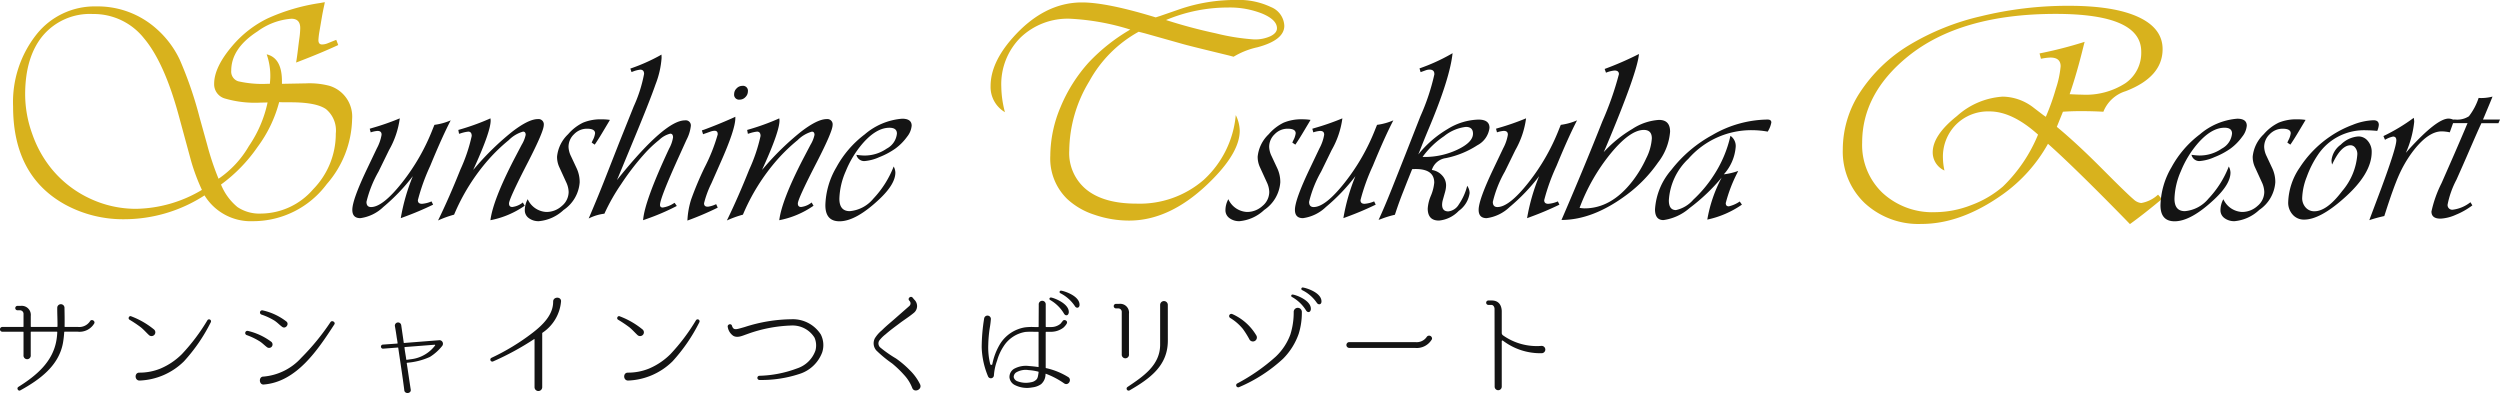 <svg xmlns="http://www.w3.org/2000/svg" width="343.865" height="54.059" viewBox="0 0 343.865 54.059">
  <g id="logo" transform="translate(-103.868 -33.745)">
    <path id="パス_19" data-name="パス 19" d="M50.118-24.775l.273.714q-2.31,1.071-5.249,2.2l-.546.21q.126-.735.252-1.785.1-.84.189-1.491a11.1,11.1,0,0,0,.126-1.47q0-1.281-1.218-1.281a8.988,8.988,0,0,0-4.661,1.743q-3.611,2.331-3.611,5.4a1.4,1.4,0,0,0,.955,1.459,14.877,14.877,0,0,0,4.084.346h.273q.063-.672.063-.924a8.889,8.889,0,0,0-.5-3.128q2.1.5,2.1,3.7v.357l3.3-.063a10.787,10.787,0,0,1,3.233.336A4.419,4.419,0,0,1,52.3-13.878a14.007,14.007,0,0,1-3.485,8.944A12.643,12.643,0,0,1,38.675.168,7.454,7.454,0,0,1,32-3.38,20.366,20.366,0,0,1,20.975-.1a16.656,16.656,0,0,1-8.146-2.016Q5.669-6.068,5.669-15.6a14.981,14.981,0,0,1,3.212-9.91,10.2,10.2,0,0,1,8.209-3.863,12.129,12.129,0,0,1,8.356,3.128,13.115,13.115,0,0,1,3.149,4.21,52.975,52.975,0,0,1,2.729,7.947l1.05,3.779a37.306,37.306,0,0,0,1.554,4.64A13.751,13.751,0,0,0,38.1-10.162a16.739,16.739,0,0,0,2.572-6l-.966.021a14.738,14.738,0,0,1-4.945-.577,2.036,2.036,0,0,1-1.438-2.005q0-2.31,2.541-5.27a14.9,14.9,0,0,1,4.808-3.727,26.918,26.918,0,0,1,7.16-2.11l.714-.126-.063.336q-.21.945-.336,1.68l-.336,1.974a10.615,10.615,0,0,0-.147,1.218q0,.609.5.609a2.021,2.021,0,0,0,.735-.147Q49.74-24.628,50.118-24.775Zm-7.853,8.566a18,18,0,0,1-2.96,6.152,21.472,21.472,0,0,1-5.039,5.186,7.8,7.8,0,0,0,2.268,3.1,5.406,5.406,0,0,0,3.233.892,9.561,9.561,0,0,0,7.17-3.338,10.9,10.9,0,0,0,3.118-7.664,3.81,3.81,0,0,0-1.354-3.37q-1.354-.934-4.861-.934H42.79ZM31.641-4.136A27.377,27.377,0,0,1,30.15-8.125L28.471-14.3q-1.995-7.37-4.808-10.7a8.816,8.816,0,0,0-7.013-3.328,8.463,8.463,0,0,0-6.855,2.939q-2.467,2.939-2.467,8.146a16.107,16.107,0,0,0,1,5.48,15.731,15.731,0,0,0,2.7,4.808A14.952,14.952,0,0,0,16.209-2.96a14.858,14.858,0,0,0,6.383,1.428A18.2,18.2,0,0,0,31.641-4.136Z" transform="translate(100 64)" fill="#d8b21d"/>
    <path id="パス_17" data-name="パス 17" d="M25.489-25.888a17.217,17.217,0,0,0-6.8,6.824,18.7,18.7,0,0,0-2.75,9.532,6.467,6.467,0,0,0,2.4,5.385q2.4,1.9,6.834,1.9a13.437,13.437,0,0,0,9.27-3.275,13.749,13.749,0,0,0,4.4-8.9,5.049,5.049,0,0,1,.546,2.142q0,2.834-3.59,6.53Q30.15.084,24.188.084a14.6,14.6,0,0,1-4.8-.808A9.961,9.961,0,0,1,15.642-2.9a7.759,7.759,0,0,1-2.31-5.921,17.438,17.438,0,0,1,1.407-6.7,21.34,21.34,0,0,1,3.905-6.173,25.371,25.371,0,0,1,5.69-4.493,32.964,32.964,0,0,0-8.251-1.491A9.355,9.355,0,0,0,9.228-25.08a9.052,9.052,0,0,0-2.635,6.75,14.188,14.188,0,0,0,.5,3.506,4.019,4.019,0,0,1-1.974-3.59q0-3.191,3-6.593,4.325-4.913,9.574-4.913,3.422,0,10.141,2.058.441-.147.525-.168L31.158-29a23.651,23.651,0,0,1,7.685-1.26,10.32,10.32,0,0,1,4.84.976,2.907,2.907,0,0,1,1.837,2.572q0,1.974-3.7,2.96a10.773,10.773,0,0,0-3.275,1.3l-.63-.168L35.945-23.1q-3.632-.882-4.43-1.113l-5.144-1.449ZM29.248-27.5a70.1,70.1,0,0,0,6.834,1.827,29.776,29.776,0,0,0,5.281.84,5.1,5.1,0,0,0,2.247-.441q.9-.441.9-1.092,0-1.155-1.995-2.005a12.052,12.052,0,0,0-4.745-.85A21.981,21.981,0,0,0,29.248-27.5Z" transform="translate(235 64)" fill="#d8b21d"/>
    <path id="パス_13" data-name="パス 13" d="M33.615-14.886l-.84,2.079q2.667,2.2,6.026,5.564l1.785,1.785q2.121,2.1,2.74,2.614a1.807,1.807,0,0,0,1.06.514A4.536,4.536,0,0,0,46.7-3.485l.525.609Q44.785-.84,42.832.567L42.1-.189q-6.95-7.1-10.54-10.288a21.186,21.186,0,0,1-6.215,6.95Q19.61.546,14.172.546A10.882,10.882,0,0,1,6.351-2.32,9.783,9.783,0,0,1,3.338-9.742a14.342,14.342,0,0,1,2.373-7.821,21.17,21.17,0,0,1,6.74-6.477,33.748,33.748,0,0,1,9.879-3.979,50.237,50.237,0,0,1,12.083-1.438q6.236,0,9.574,1.543t3.338,4.42q0,3.821-5.06,5.774a4.825,4.825,0,0,0-3.086,2.834q-1.449-.084-3.107-.084Q34.77-14.97,33.615-14.886ZM30.4-22.907A57.251,57.251,0,0,0,36.6-24.5l-.1.378Q35.546-20.2,34.539-17.3q1.2.063,1.7.063a10.006,10.006,0,0,0,5.973-1.575,5.072,5.072,0,0,0,2.173-4.346q0-5.186-11.758-5.186-13.123,0-20.366,5.879Q6-17.364,6-10.624A9.088,9.088,0,0,0,8.8-3.727a10.107,10.107,0,0,0,7.265,2.656,13.877,13.877,0,0,0,4.924-.966A14.244,14.244,0,0,0,25.363-4.6a21.037,21.037,0,0,0,4.829-7.139q-3.548-3.191-6.677-3.191a6.228,6.228,0,0,0-4.6,1.806A6.255,6.255,0,0,0,17.112-8.5a8.585,8.585,0,0,0,.21,1.7,2.736,2.736,0,0,1-1.617-2.5q0-2.352,3.349-5.008a10.369,10.369,0,0,1,6.288-2.656,7.078,7.078,0,0,1,4.283,1.554L30.948-14.4l.315.21a31.46,31.46,0,0,0,1.386-3.884,13.327,13.327,0,0,0,.651-3.065q0-1.2-1.407-1.2a7.436,7.436,0,0,0-1.3.168Z" transform="translate(354 64)" fill="#d8b21d"/>
    <path id="パス_16" data-name="パス 16" d="M14.832-8.768c.176-.352-.4-.672-.592-.288a1.77,1.77,0,0,1-1.68.768H10.816a.059.059,0,0,1-.064-.064c.016-.88,0-1.76-.016-2.624a.5.5,0,0,0-.992,0c-.016.848.048,1.728.032,2.624a.069.069,0,0,1-.064.064H6.16A.059.059,0,0,1,6.1-8.352v-1.44A1.252,1.252,0,0,0,4.72-11.184H4.272a.3.3,0,0,0,0,.608H4.64a.492.492,0,0,1,.464.528v1.7a.069.069,0,0,1-.064.064H2.192a.328.328,0,0,0,0,.656H5.04a.059.059,0,0,1,.064.064v3.152a.5.5,0,1,0,.992,0V-7.568c0-.048.016-.064.064-.064H9.68a.059.059,0,0,1,.064.064,8.606,8.606,0,0,1-.1,1.024C9.168-3.5,6.88-1.6,4.384-.032c-.272.192,0,.64.288.464,2.64-1.456,5.28-3.36,5.856-6.512A13.107,13.107,0,0,0,10.7-7.568c0-.048.032-.064.08-.064H12.56A2.352,2.352,0,0,0,14.832-8.768ZM21.024-2c-.7,0-.656,1.12.064,1.088a9.19,9.19,0,0,0,6.08-2.64,23.538,23.538,0,0,0,3.7-5.392.27.27,0,0,0-.464-.272A26.875,26.875,0,0,1,26.9-4.56a9.3,9.3,0,0,1-2.96,2A7.6,7.6,0,0,1,21.024-2Zm-1.1-7.744c-.288-.144-.512.3-.24.464a17.482,17.482,0,0,1,1.552,1.04c.416.336.752.736,1.136,1.088A.527.527,0,0,0,23.1-7.2a.513.513,0,0,0-.048-.736A11.132,11.132,0,0,0,19.92-9.744ZM38.08-1.456c-.672.016-.592,1.168.08,1.088,4.528-.368,7.44-4.8,9.7-8.272.192-.3-.32-.608-.528-.32a32.035,32.035,0,0,1-4.016,4.912A7.912,7.912,0,0,1,38.1-1.456ZM35.952-7.744a.3.3,0,0,0-.16.576,9.164,9.164,0,0,1,1.744.832c.4.24.7.576,1.072.848a.474.474,0,0,0,.576-.752A8.669,8.669,0,0,0,35.952-7.744Zm2.064-2.816a.3.3,0,0,0-.176.576,8.8,8.8,0,0,1,1.76.816c.4.256.7.592,1.072.864.48.368,1.056-.4.56-.752A8.252,8.252,0,0,0,38.016-10.56Zm24.7,4.848a.487.487,0,0,0-.384-.752l-4.88.384c-.032,0-.048,0-.048-.032l-.352-2.432a.439.439,0,0,0-.864.16c.1.528.224,1.376.224,1.376.032.272.112.624.144.96A.042.042,0,0,1,56.512-6L54.5-5.856a.282.282,0,0,0,.048.56l2.064-.16c.016,0,.032.032.032.048.32,2.208.576,3.808.832,5.824V.432c.08.576,1.024.448.88-.144-.256-1.648-.288-1.936-.544-3.6q0-.024.048-.048a9.348,9.348,0,0,0,3.136-.8A6.683,6.683,0,0,0,62.72-5.712ZM58.352-3.84c-.208.032-.448.064-.56.08-.016,0-.032-.032-.048-.048-.064-.544-.192-1.12-.24-1.664-.016-.016.016-.048.048-.048l4.1-.32c.048,0,.1.048.064.1A4.846,4.846,0,0,1,58.352-3.84ZM79.04-11.824c0-.672-1.088-.64-1.088.048v.032c0,1.792-1.424,3.184-2.816,4.256a30.4,30.4,0,0,1-5.68,3.456.272.272,0,0,0,.256.48,38.1,38.1,0,0,0,5.616-3.056c.032-.016.064,0,.064.032V0a.528.528,0,0,0,1.056,0V-7.392A.125.125,0,0,1,76.5-7.5,5.765,5.765,0,0,0,79.04-11.824ZM88.224-2c-.7,0-.656,1.12.064,1.088a9.19,9.19,0,0,0,6.08-2.64,23.538,23.538,0,0,0,3.7-5.392.27.27,0,0,0-.464-.272A26.875,26.875,0,0,1,94.1-4.56a9.3,9.3,0,0,1-2.96,2A7.6,7.6,0,0,1,88.224-2Zm-1.1-7.744c-.288-.144-.512.3-.24.464a17.482,17.482,0,0,1,1.552,1.04c.416.336.752.736,1.136,1.088A.527.527,0,0,0,90.3-7.2a.513.513,0,0,0-.048-.736A11.132,11.132,0,0,0,87.12-9.744Zm27.648,2.5a4.577,4.577,0,0,0-4.048-2.1,21.5,21.5,0,0,0-6.432,1.072c-.512.144-.832.24-.944.256-.448.1-.656.016-.8-.432-.112-.384-.688-.192-.576.192a1.807,1.807,0,0,0,.768,1.2c.592.32,1.264-.032,1.84-.224a19.382,19.382,0,0,1,6.1-1.2A3.559,3.559,0,0,1,113.9-6.816a2.694,2.694,0,0,1,.128,1.776,3.983,3.983,0,0,1-2.544,2.464A15.8,15.8,0,0,1,106.3-1.568a.289.289,0,0,0,.016.576h.016a16.551,16.551,0,0,0,5.456-.816,4.91,4.91,0,0,0,3.168-2.976A3.235,3.235,0,0,0,114.768-7.248Zm13.664,6.88a7.106,7.106,0,0,0-1.44-1.984,13,13,0,0,0-1.888-1.6,16.737,16.737,0,0,1-2.192-1.536A.751.751,0,0,1,122.8-6.4a4.709,4.709,0,0,1,.88-.88c.64-.56,1.3-1.04,1.856-1.456.624-.48,1.312-.9,1.968-1.44a1.207,1.207,0,0,0,.112-1.872l-.224-.272c-.256-.288-.736.1-.464.4l.064.08a.48.48,0,0,1-.048.672L124.976-9.44c-.576.512-1.184.992-1.808,1.616a4.507,4.507,0,0,0-.96,1.088,1.492,1.492,0,0,0,.192,1.68,16.965,16.965,0,0,0,2.176,1.792,14.685,14.685,0,0,1,1.664,1.6,5.556,5.556,0,0,1,1.1,1.76C127.6.816,128.736.336,128.432-.368Zm17.984-11.968A.18.18,0,0,0,146.3-12a5.241,5.241,0,0,1,1.92,1.888c.208.352.608.288.656-.176C148.944-11.536,146.72-12.32,146.416-12.336Zm1.376-.944a.184.184,0,0,0-.08.352,5.256,5.256,0,0,1,2,1.776c.208.352.64.272.64-.192C150.352-12.608,148.112-13.264,147.792-13.28Zm.976,11.872a9.743,9.743,0,0,0-3.008-1.216c-.048,0-.064-.032-.064-.08V-7.552a.069.069,0,0,1,.064-.064h.656a2.842,2.842,0,0,0,1.7-.56,2.361,2.361,0,0,0,.48-.576v-.016c.192-.384-.416-.656-.592-.288-.112.112-.176.24-.3.352a2,2,0,0,1-1.3.432h-.64a.069.069,0,0,1-.064-.064v-3.04a.482.482,0,1,0-.96.032l-.016,3.008a.059.059,0,0,1-.064.064h-.512a7.637,7.637,0,0,0-1.328.048,4.994,4.994,0,0,0-3.376,2.24,8.537,8.537,0,0,0-1.088,2.816c-.016.144-.256.128-.288,0a9.489,9.489,0,0,1-.272-2.672A17.9,17.9,0,0,1,138-8.112a11.657,11.657,0,0,0,.16-1.28.466.466,0,0,0-.928-.048,25.341,25.341,0,0,0-.336,3.952,11.176,11.176,0,0,0,.88,4.016.419.419,0,0,0,.8-.144,7.358,7.358,0,0,1,.432-2.016,6.983,6.983,0,0,1,.928-2.032A4.378,4.378,0,0,1,142.912-7.6a10.409,10.409,0,0,1,1.232-.016h.512a.059.059,0,0,1,.064.064V-2.8c0,.016,0,.032-.016.032-.432-.064-.848-.112-1.3-.144a3.385,3.385,0,0,0-2.08.4,1.32,1.32,0,0,0-.608,1.152,1.335,1.335,0,0,0,.752,1.072,3.692,3.692,0,0,0,2.368.32,2.613,2.613,0,0,0,1.232-.448,1.822,1.822,0,0,0,.608-1.344c0-.048.016-.112.064-.08a11.332,11.332,0,0,1,2.512,1.328C148.848-.144,149.36-1.072,148.768-1.408Zm-4.048-.656c-.08.592-.128.8-.272.976a1.283,1.283,0,0,1-.752.4,3.239,3.239,0,0,1-1.92-.144.772.772,0,0,1-.48-.56.762.762,0,0,1,.336-.64,2.583,2.583,0,0,1,1.728-.32,7.059,7.059,0,0,1,1.3.208C144.7-2.144,144.72-2.112,144.72-2.064ZM157.152-10.1a1.213,1.213,0,0,0-1.344-1.36h-.464a.313.313,0,0,0,0,.624h.368a.48.48,0,0,1,.448.528v5.792a.5.5,0,1,0,.992-.032Zm5.344-1.248a.529.529,0,0,0-1.056,0v5.552c-.032,2.8-2.336,4.32-4.5,5.776a.274.274,0,0,0,.288.464C160.016-1.168,162.5-2.944,162.5-6.4Zm17.184-1.392a.176.176,0,0,0-.1.336,5.282,5.282,0,0,1,1.936,1.856c.224.352.624.272.656-.192C182.224-11.984,179.984-12.736,179.68-12.736Zm1.36-.976a.192.192,0,0,0-.064.368,5.16,5.16,0,0,1,2.016,1.744c.224.336.656.256.64-.208C183.616-13.072,181.36-13.7,181.04-13.712Zm-8.992,13.2a.283.283,0,0,0,.272.5,20.9,20.9,0,0,0,6.032-3.9A9.124,9.124,0,0,0,180.5-7.344a9.74,9.74,0,0,0,.432-3.024.561.561,0,0,0-1.12-.032,10.131,10.131,0,0,1-.464,3.168,7.976,7.976,0,0,1-2.016,3.04A26.237,26.237,0,0,1,172.048-.512Zm-.688-9.536a.3.3,0,0,0-.256.544,6.91,6.91,0,0,1,1.712,1.488,12.875,12.875,0,0,1,.928,1.488.548.548,0,0,0,.912-.608,7.236,7.236,0,0,0-3.28-2.912Zm25.184,4.656a2.4,2.4,0,0,0,2.288-1.216A.4.4,0,0,0,198.1-6.9a1.659,1.659,0,0,1-1.552.7h-9.088a.4.4,0,0,0,0,.8ZM213.9-5.68a8.05,8.05,0,0,1-5.312-1.456.418.418,0,0,1-.16-.32V-10.5c-.048-.88-.5-1.424-1.376-1.424h-.464a.3.3,0,0,0,0,.608h.416c.24,0,.416.24.432.528l.016,10.7a.488.488,0,1,0,.976.032V-6.3a.1.1,0,0,1,.16-.1,8.512,8.512,0,0,0,5.344,1.728A.5.5,0,0,0,213.9-5.68Z" transform="translate(102 87)" fill="#141414"/>
    <path id="パス_18" data-name="パス 18" d="M13.862-13.7Q12.7-11.472,11.04-7.437a27.751,27.751,0,0,0-1.693,4.7q-.017.515.564.515a4.056,4.056,0,0,0,1.312-.332l.216.448a41.966,41.966,0,0,1-4,1.693l-.448.166a27.19,27.19,0,0,1,1.66-5.777A26.514,26.514,0,0,1,4.59-1.785,5.64,5.64,0,0,1,1.428-.249q-1.1,0-1.1-1.146,0-1.378,2.042-5.661L3.7-9.845A6.01,6.01,0,0,0,4.35-11.7q.033-.548-.564-.548a3.867,3.867,0,0,0-.93.2l-.133-.5.266-.083a34.607,34.607,0,0,0,3.868-1.345A11.951,11.951,0,0,1,5.379-9.612L3.935-6.657A15.806,15.806,0,0,0,2.274-2.49q0,.714.631.714,1.61,0,4.267-3.362a28.652,28.652,0,0,0,4.233-7.413l.216-.531A8.493,8.493,0,0,0,13.862-13.7ZM23.773-2.407l.266.448A12.256,12.256,0,0,1,19.324.033q.349-2.739,3.221-8.317l1.079-2.059a4.392,4.392,0,0,0,.548-1.361q0-.448-.365-.448a4.517,4.517,0,0,0-1.951,1.162,23.921,23.921,0,0,0-2.8,2.689A27.766,27.766,0,0,0,14.327-.73a14.437,14.437,0,0,0-2.208.8q1.527-3.121,3.08-7.014a22.62,22.62,0,0,0,1.552-4.607q0-.6-.481-.6a5.06,5.06,0,0,0-1.079.249q-.066.017-.183.05l-.1-.531a32.389,32.389,0,0,0,4.2-1.494l.216-.1a2.343,2.343,0,0,1,.033.3q0,1.478-2.175,6.292l-.232.5.282-.315a37.561,37.561,0,0,1,5.022-4.889q2.3-1.785,3.594-1.785a.726.726,0,0,1,.813.83q0,.863-2.175,5.1-2.606,5.047-2.606,5.678,0,.481.448.481a2.846,2.846,0,0,0,1.361-.548ZM35.76-13.763l-.183.315-.813,1.361q-.432.73-.913,1.461l-.183.266-.415-.282q.083-.183.116-.266a2.811,2.811,0,0,0,.349-1.013q0-.631-1.112-.631a2.449,2.449,0,0,0-1.776.755,2.391,2.391,0,0,0-.764,1.751A3.147,3.147,0,0,0,30.4-8.782l.8,1.71a4.461,4.461,0,0,1,.4,1.893,5,5,0,0,1-2.208,3.8A5.7,5.7,0,0,1,26,.166,2.214,2.214,0,0,1,24.6-.257a1.315,1.315,0,0,1-.548-1.087,3.116,3.116,0,0,1,.4-1.511A2.976,2.976,0,0,0,27.011-1.1a3.121,3.121,0,0,0,2.142-.83,2.516,2.516,0,0,0,.93-1.926A3.335,3.335,0,0,0,29.75-5.18l-.979-2.142a3.377,3.377,0,0,1-.282-1.395A4.918,4.918,0,0,1,30.016-11.8a6.4,6.4,0,0,1,2.05-1.585,6.3,6.3,0,0,1,2.565-.457A7.315,7.315,0,0,1,35.76-13.763Zm8.9,11.405.3.432A31.262,31.262,0,0,1,40.74-.116l-.415.149q.183-2.59,3.586-9.861a4.675,4.675,0,0,0,.531-1.527q0-.515-.382-.515a3.389,3.389,0,0,0-1.527.863,16.459,16.459,0,0,0-2.125,2.025A34.829,34.829,0,0,0,37.3-4.922,26.859,26.859,0,0,0,35-.863,6.456,6.456,0,0,0,32.838-.2l.183-.432q1.129-2.64,2.092-5.1l1.942-4.947,1.976-4.931a19.287,19.287,0,0,0,1.428-4.482q0-.581-.531-.581a3.9,3.9,0,0,0-.979.249l-.216.083-.166-.481a25.192,25.192,0,0,0,3.968-1.743l.315-.183q.017.315.017.465a12.3,12.3,0,0,1-.83,3.627q-.83,2.4-3.32,8.375L36.922-5.943l-.2.465L37-5.827Q43.363-13.7,46.086-13.7a.7.7,0,0,1,.8.8,5.4,5.4,0,0,1-.6,1.893L45.256-8.732q-2.606,5.744-2.606,6.657,0,.365.382.365a3.738,3.738,0,0,0,1.478-.564Zm8.351-11.837v.183q0,1.561-2.059,6.176L49.722-5.047a13.406,13.406,0,0,0-1.013,2.739q-.017.515.564.481a3.729,3.729,0,0,0,1.1-.349l.216.481A40.864,40.864,0,0,1,46.418.083a11.384,11.384,0,0,1,.506-2.88,44.862,44.862,0,0,1,1.834-4.375,24.436,24.436,0,0,0,1.826-4.582q.033-.515-.432-.515a1.885,1.885,0,0,0-.564.116l-.7.249q-.066.017-.315.116l-.166-.531.349-.116q1.843-.681,3.752-1.527Zm.963-4.25a.675.675,0,0,1,.764.764,1.092,1.092,0,0,1-.34.78,1.053,1.053,0,0,1-.772.349.682.682,0,0,1-.78-.764,1.092,1.092,0,0,1,.34-.78A1.07,1.07,0,0,1,53.972-18.444ZM63.5-2.407l.266.448A12.256,12.256,0,0,1,59.052.033q.349-2.739,3.221-8.317l1.079-2.059A4.392,4.392,0,0,0,63.9-11.7q0-.448-.365-.448a4.517,4.517,0,0,0-1.951,1.162,23.921,23.921,0,0,0-2.8,2.689A27.766,27.766,0,0,0,54.055-.73a14.437,14.437,0,0,0-2.208.8q1.527-3.121,3.08-7.014a22.62,22.62,0,0,0,1.552-4.607q0-.6-.481-.6a5.06,5.06,0,0,0-1.079.249q-.066.017-.183.05l-.1-.531a32.389,32.389,0,0,0,4.2-1.494l.216-.1a2.342,2.342,0,0,1,.033.3q0,1.478-2.175,6.292l-.232.5.282-.315a37.561,37.561,0,0,1,5.022-4.889q2.3-1.785,3.594-1.785a.726.726,0,0,1,.813.83q0,.863-2.175,5.1-2.606,5.047-2.606,5.678,0,.481.448.481a2.846,2.846,0,0,0,1.361-.548ZM74.79-7.354a1.9,1.9,0,0,1,.232.83q0,1.594-2.208,3.669Q69.594.183,67.336.183q-1.942,0-1.942-2.208a10.808,10.808,0,0,1,1.519-5.229,14.083,14.083,0,0,1,3.893-4.516,9,9,0,0,1,5.146-2.158q1.312,0,1.312.963a2.8,2.8,0,0,1-.631,1.519,7.321,7.321,0,0,1-1.577,1.6,10.293,10.293,0,0,1-2.233,1.2,6.11,6.11,0,0,1-2.083.548,1.1,1.1,0,0,1-1.079-.863,8.29,8.29,0,0,0,1.112.1,5.333,5.333,0,0,0,3.063-.955,2.615,2.615,0,0,0,1.4-2.067q0-.8-1.029-.8-1.843,0-3.769,2.258A13.807,13.807,0,0,0,68.2-6.707a10.069,10.069,0,0,0-.88,3.785q0,1.71,1.428,1.71A4.734,4.734,0,0,0,71.993-2.93,13.63,13.63,0,0,0,74.79-7.354Z" transform="translate(152 64)" fill="#141414"/>
    <path id="パス_14" data-name="パス 14" d="M10.127-13.763l-.183.315-.813,1.361q-.432.73-.913,1.461l-.183.266-.415-.282q.083-.183.116-.266a2.811,2.811,0,0,0,.349-1.013q0-.631-1.112-.631A2.449,2.449,0,0,0,5.2-11.8a2.391,2.391,0,0,0-.764,1.751,3.147,3.147,0,0,0,.332,1.262l.8,1.71a4.461,4.461,0,0,1,.4,1.893,5,5,0,0,1-2.208,3.8A5.7,5.7,0,0,1,.365.166,2.214,2.214,0,0,1-1.029-.257a1.315,1.315,0,0,1-.548-1.087,3.116,3.116,0,0,1,.4-1.511A2.976,2.976,0,0,0,1.378-1.1a3.121,3.121,0,0,0,2.142-.83,2.516,2.516,0,0,0,.93-1.926A3.335,3.335,0,0,0,4.117-5.18L3.138-7.321a3.377,3.377,0,0,1-.282-1.395A4.918,4.918,0,0,1,4.383-11.8a6.4,6.4,0,0,1,2.05-1.585A6.3,6.3,0,0,1,9-13.846,7.315,7.315,0,0,1,10.127-13.763Zm11.389.066q-1.162,2.225-2.822,6.259A27.751,27.751,0,0,0,17-2.739q-.017.515.564.515a4.056,4.056,0,0,0,1.312-.332l.216.448a41.967,41.967,0,0,1-4,1.693l-.448.166A27.19,27.19,0,0,1,16.3-6.026a26.514,26.514,0,0,1-4.059,4.242A5.64,5.64,0,0,1,9.081-.249q-1.1,0-1.1-1.146,0-1.378,2.042-5.661l1.328-2.789A6.01,6.01,0,0,0,12-11.7q.033-.548-.564-.548a3.867,3.867,0,0,0-.93.2l-.133-.5.266-.083a34.606,34.606,0,0,0,3.868-1.345,11.951,11.951,0,0,1-1.478,4.366L11.588-6.657A15.806,15.806,0,0,0,9.928-2.49q0,.714.631.714,1.61,0,4.267-3.362a28.652,28.652,0,0,0,4.233-7.413l.216-.531A8.493,8.493,0,0,0,21.516-13.7Zm5.3,6.823a2.338,2.338,0,0,1,1.4.739,1.992,1.992,0,0,1,.556,1.386,3.638,3.638,0,0,1-.149.93l-.3,1.063a2.64,2.64,0,0,0-.1.647q0,.93.847.93a1.911,1.911,0,0,0,1.453-.955A7.856,7.856,0,0,0,31.676-4.7a1.785,1.785,0,0,1,.332,1,3.6,3.6,0,0,1-1.494,2.449A4.31,4.31,0,0,1,27.791.083q-1.544,0-1.544-1.66a5.37,5.37,0,0,1,.415-1.71,6.106,6.106,0,0,0,.481-1.843q0-1.876-2.557-1.876-.149,0-.481.017-.249.614-.714,1.776l-.5,1.278q-.564,1.411-1.046,2.872l-.116.349a13.231,13.231,0,0,0-1.942.6l-.3.1q.764-1.627,1.843-4.333l1.876-4.731,2.025-5.163a30.131,30.131,0,0,0,1.926-5.777q.033-.664-.664-.664a1.5,1.5,0,0,0-.531.1l-.415.149q-.083.033-.282.1l-.149-.515a25.807,25.807,0,0,0,4.233-1.909l.315-.183q-.365,3.5-3.354,10.559-.664,1.594-1.146,2.839l-.216.531a14.9,14.9,0,0,1,4.042-3.5,8.471,8.471,0,0,1,4.225-1.295q1.527,0,1.527,1.129a3.12,3.12,0,0,1-1.668,2.4,12.537,12.537,0,0,1-4.325,1.768A2.332,2.332,0,0,0,26.812-6.873ZM25.533-8.666h.232a10.514,10.514,0,0,0,4.582-1.013q2.125-1.013,2.125-2.191,0-.93-.979-.93a5.839,5.839,0,0,0-3,1.278A11.708,11.708,0,0,0,25.533-8.666Zm21.25-5.03q-1.162,2.225-2.822,6.259a27.751,27.751,0,0,0-1.693,4.7q-.017.515.564.515a4.056,4.056,0,0,0,1.312-.332l.216.448a41.966,41.966,0,0,1-4,1.693l-.448.166a27.19,27.19,0,0,1,1.66-5.777,26.514,26.514,0,0,1-4.059,4.242A5.64,5.64,0,0,1,34.349-.249q-1.1,0-1.1-1.146,0-1.378,2.042-5.661l1.328-2.789a6.011,6.011,0,0,0,.647-1.859q.033-.548-.564-.548a3.867,3.867,0,0,0-.93.2l-.133-.5.266-.083a34.606,34.606,0,0,0,3.868-1.345A11.951,11.951,0,0,1,38.3-9.612L36.855-6.657A15.806,15.806,0,0,0,35.2-2.49q0,.714.631.714,1.61,0,4.267-3.362a28.652,28.652,0,0,0,4.233-7.413l.216-.531A8.493,8.493,0,0,0,46.783-13.7ZM55.3-22.827q-.2,2.49-4.549,12.816l-.3.681a17.4,17.4,0,0,1,3.935-3.187,7.578,7.578,0,0,1,3.669-1.245q1.527,0,1.527,1.61a7.878,7.878,0,0,1-1.66,4.25A19.061,19.061,0,0,1,53.689-3.52Q49.008,0,44.642,0l.232-.531q3.1-7.205,5.387-13.016a43.168,43.168,0,0,0,2.283-6.508q0-.5-.6-.5a3.963,3.963,0,0,0-1.179.3l-.183-.515A44.46,44.46,0,0,0,55.3-22.827ZM47.132-1.66a5.051,5.051,0,0,0,.681.066q3.669,0,6.558-3.7A15.963,15.963,0,0,0,56.3-8.483a7.059,7.059,0,0,0,.772-2.739q0-1.162-1.1-1.162-1.893,0-4.565,3.246A26.454,26.454,0,0,0,47.132-1.66Zm22.03-.88.3.432A13.16,13.16,0,0,1,64.7-.05a19.1,19.1,0,0,1,1.976-5.777,25.984,25.984,0,0,1-4.408,4.184A6.918,6.918,0,0,1,58.67.017q-1.162,0-1.162-1.478a9.125,9.125,0,0,1,2.241-5.42,18.006,18.006,0,0,1,5.628-4.79,15.436,15.436,0,0,1,7.6-2.142q.531,0,.531.4a3.529,3.529,0,0,1-.5,1.262,12.6,12.6,0,0,0-2.191-.2,11.491,11.491,0,0,0-8.716,3.935,8.529,8.529,0,0,0-2.689,5.728q0,1.328.979,1.328A4.4,4.4,0,0,0,62.787-2.8a17.28,17.28,0,0,0,2.789-3.329,16.452,16.452,0,0,0,2.308-5.445A1.708,1.708,0,0,1,68.6-9.978a6.362,6.362,0,0,1-1.627,3.7,8.66,8.66,0,0,0,1.976-.465l-.133.282a19.833,19.833,0,0,0-1.577,4.134q0,.481.448.448A4.419,4.419,0,0,0,69.162-2.54Z" transform="translate(274 64)" fill="#141414"/>
    <path id="パス_15" data-name="パス 15" d="M9.43-7.354a1.9,1.9,0,0,1,.232.83q0,1.594-2.208,3.669Q4.233.183,1.976.183.033.183.033-2.025A10.808,10.808,0,0,1,1.552-7.255a14.083,14.083,0,0,1,3.893-4.516,9,9,0,0,1,5.146-2.158q1.312,0,1.312.963a2.8,2.8,0,0,1-.631,1.519A7.321,7.321,0,0,1,9.7-9.845a10.293,10.293,0,0,1-2.233,1.2A6.11,6.11,0,0,1,5.379-8.1,1.1,1.1,0,0,1,4.3-8.965a8.29,8.29,0,0,0,1.112.1A5.333,5.333,0,0,0,8.475-9.82a2.615,2.615,0,0,0,1.4-2.067q0-.8-1.029-.8-1.843,0-3.769,2.258A13.807,13.807,0,0,0,2.839-6.707a10.068,10.068,0,0,0-.88,3.785q0,1.71,1.428,1.71A4.734,4.734,0,0,0,6.632-2.93,13.63,13.63,0,0,0,9.43-7.354Zm10.559-6.408-.183.315-.813,1.361q-.432.73-.913,1.461l-.183.266-.415-.282q.083-.183.116-.266a2.811,2.811,0,0,0,.349-1.013q0-.631-1.112-.631a2.449,2.449,0,0,0-1.776.755,2.391,2.391,0,0,0-.764,1.751,3.147,3.147,0,0,0,.332,1.262l.8,1.71a4.461,4.461,0,0,1,.4,1.893,5,5,0,0,1-2.208,3.8A5.7,5.7,0,0,1,10.227.166,2.214,2.214,0,0,1,8.832-.257a1.315,1.315,0,0,1-.548-1.087,3.116,3.116,0,0,1,.4-1.511A2.976,2.976,0,0,0,11.239-1.1a3.121,3.121,0,0,0,2.142-.83,2.516,2.516,0,0,0,.93-1.926,3.335,3.335,0,0,0-.332-1.328L13-7.321a3.377,3.377,0,0,1-.282-1.395A4.918,4.918,0,0,1,14.244-11.8a6.4,6.4,0,0,1,2.05-1.585,6.3,6.3,0,0,1,2.565-.457A7.315,7.315,0,0,1,19.988-13.763Zm9.861,1.511q-.88-.083-1.461-.083A7.643,7.643,0,0,0,21.7-8.981a13.662,13.662,0,0,0-1.544,3.046,8.691,8.691,0,0,0-.631,2.88A1.916,1.916,0,0,0,20-1.718a1.552,1.552,0,0,0,1.2.523q1.727,0,3.818-2.772a8.706,8.706,0,0,0,2.092-5.08,1.389,1.389,0,0,0-.274-.872.807.807,0,0,0-.656-.357q-1.328,0-2.54,2.656a2.439,2.439,0,0,1-.083-.581,3.071,3.071,0,0,1,1.278-2.158,3.773,3.773,0,0,1,2.424-1.129,1.642,1.642,0,0,1,1.295.623,2.26,2.26,0,0,1,.531,1.519q0,3-3.835,6.375Q21.964-.05,19.789-.05A2.035,2.035,0,0,1,18.22-.73,2.437,2.437,0,0,1,17.6-2.44,8.876,8.876,0,0,1,19.183-7.2a15.025,15.025,0,0,1,4.175-4.275,14.4,14.4,0,0,1,3.113-1.61,8.445,8.445,0,0,1,2.864-.631q.73,0,.73.647A2.663,2.663,0,0,1,29.85-12.252Zm10.575-1.478-.6,1.677a5.481,5.481,0,0,0-1.112-.133q-1.926,0-4.117,2.955A16.745,16.745,0,0,0,32.83-6.159Q32.091-4.5,31-1.1l-.183.564a18.623,18.623,0,0,0-2.059.564l.183-.5L30.4-4.35q2.075-5.611,2.075-6.607,0-.515-.448-.515a3.526,3.526,0,0,0-1.112.448l-.216-.515a25.653,25.653,0,0,0,4.167-2.507,2.542,2.542,0,0,1,.066.548A14.1,14.1,0,0,1,33.784-9.23l.4-.465q3.868-4.25,5.479-4.25A1.675,1.675,0,0,1,40.425-13.729Zm6.309-.083-.216.5H44.177l-.133.282q-.315.664-1.71,3.885Q41.77-7.836,40.74-5.528a12.356,12.356,0,0,0-1.212,3.4.638.638,0,0,0,.73.714A4.866,4.866,0,0,0,42.666-2.44l.266.432A10.062,10.062,0,0,1,40.657-.714a5.782,5.782,0,0,1-2.108.531q-1.245,0-1.245-.979A16.4,16.4,0,0,1,38.7-5.08l1.727-3.935q1.444-3.337,1.677-3.918l.166-.382H40.093l.232-.5h.216a2.945,2.945,0,0,0,1.917-.448,8.484,8.484,0,0,0,1.336-2.523q.249.017.332.017a6.351,6.351,0,0,0,1.577-.2q-.183.481-.647,1.577l-.5,1.2-.166.382Z" transform="translate(401 64)" fill="#141414"/>
  </g>
</svg>
